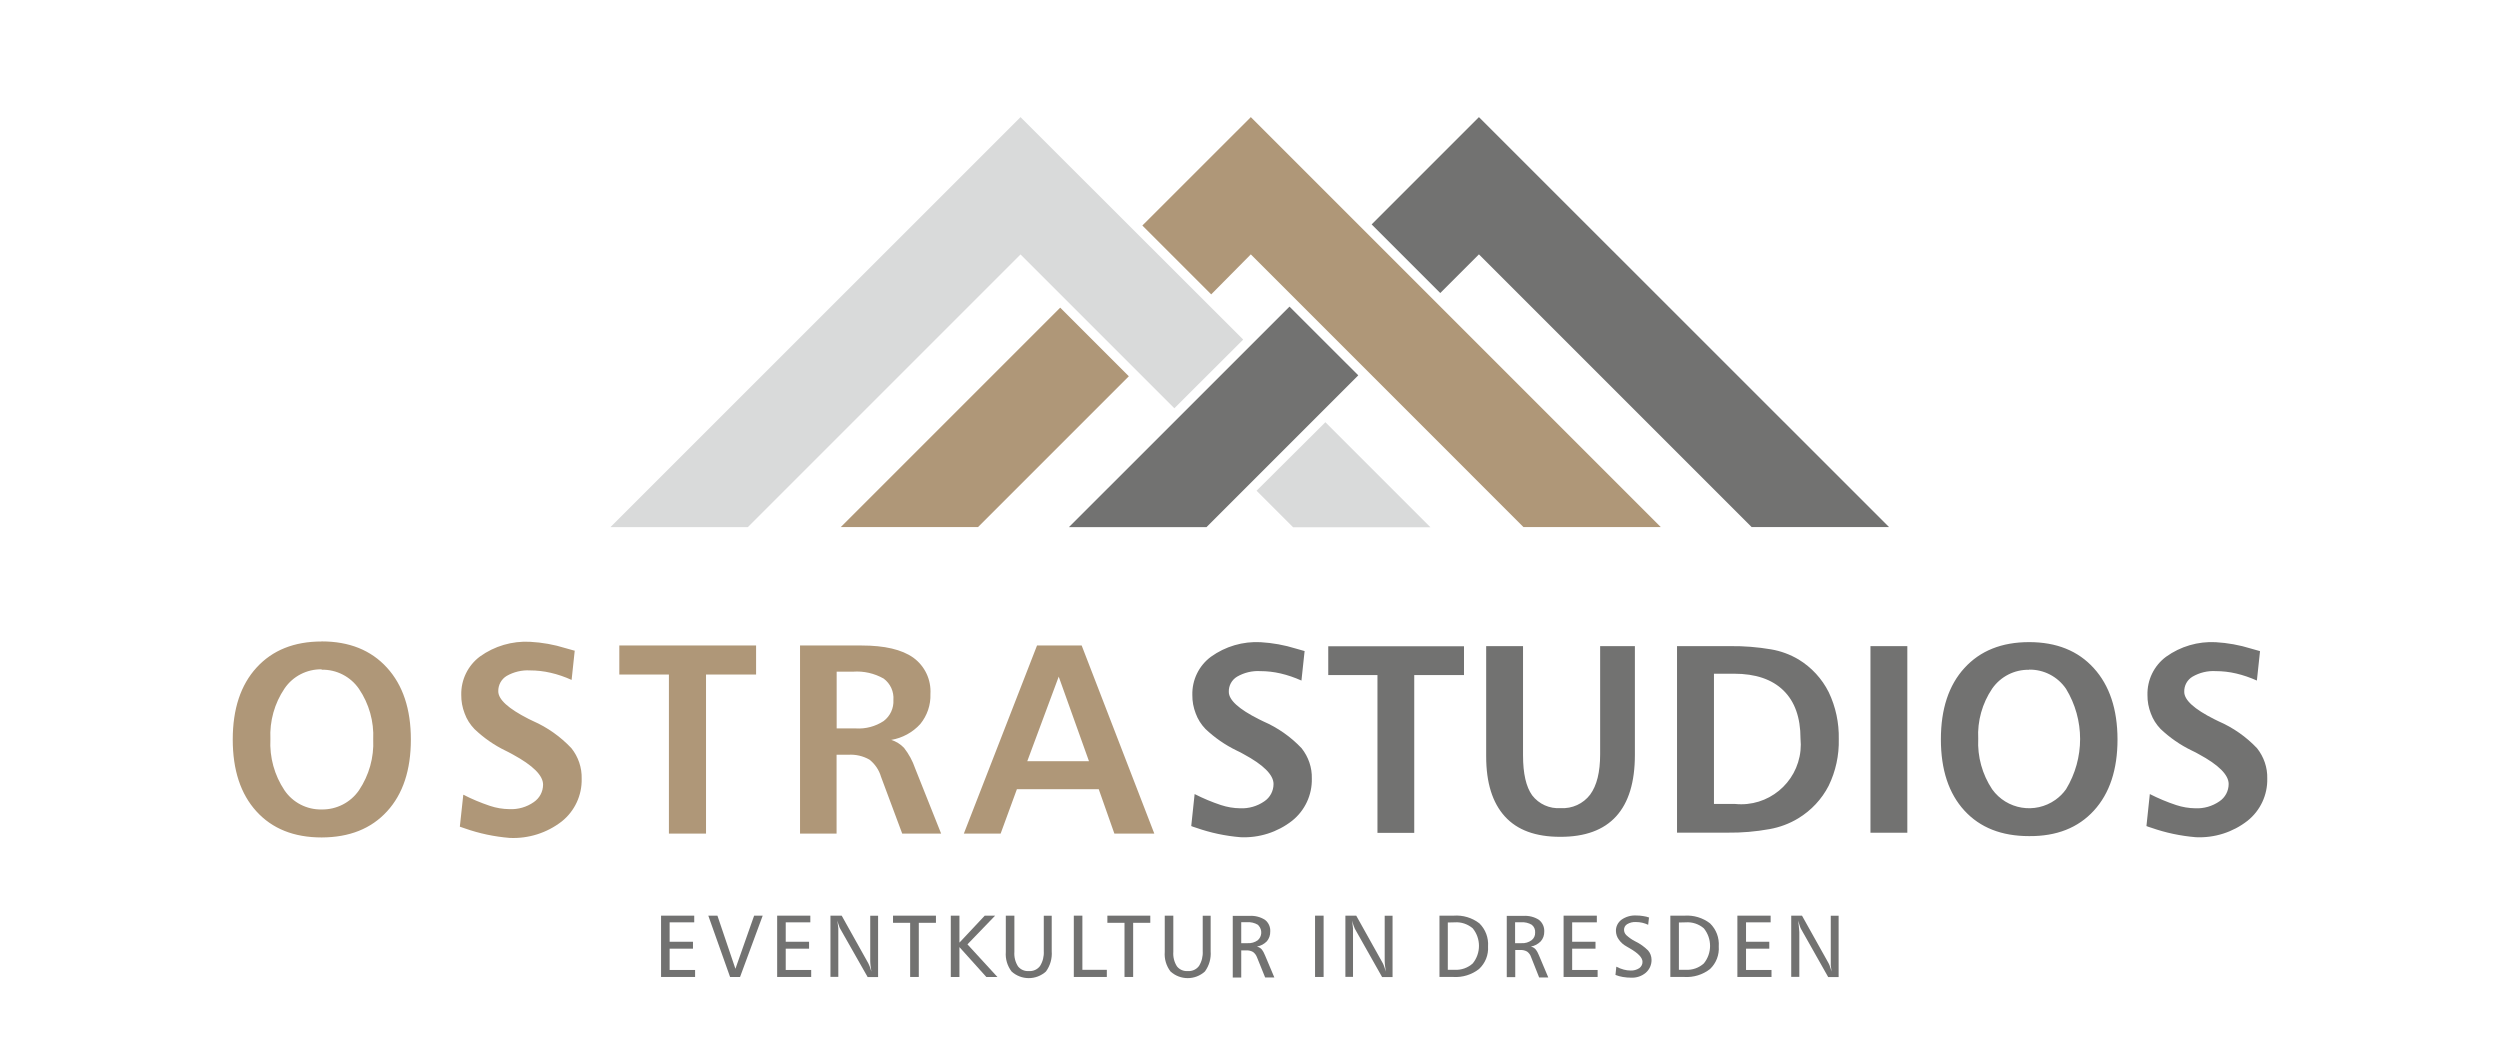<?xml version="1.0" encoding="UTF-8"?>
<svg id="Ebene_1" data-name="Ebene 1" xmlns="http://www.w3.org/2000/svg" viewBox="0 0 318.05 134.64">
  <defs>
    <style>
      .cls-1, .cls-2 {
        fill: #727271;
      }

      .cls-2, .cls-3, .cls-4 {
        fill-rule: evenodd;
      }

      .cls-3 {
        fill: #af9778;
      }

      .cls-4 {
        fill: #d9dada;
      }
    </style>
  </defs>
  <path class="cls-2" d="M136,67.05l28.05-28.04,8.75,8.74-19.31,19.31h-17.49ZM174.5,28.55l13.65-13.65,52.17,52.15h-17.48l-34.69-34.69-4.92,4.92-8.73-8.73h0Z"/>
  <path class="cls-4" d="M77.67,67.05l52.16-52.15,28.33,28.3-8.76,8.74-19.57-19.57-34.69,34.69h-17.47ZM168.62,53.72l13.36,13.36h-17.47l-4.65-4.65,8.75-8.71Z"/>
  <path class="cls-3" d="M106.97,67.05l27.91-27.91,8.73,8.73-19.18,19.18h-17.47ZM145.34,28.68l13.79-13.78,52.15,52.15h-17.47l-34.68-34.69-5.04,5.09-8.74-8.74-.02-.03Z"/>
  <path class="cls-3" d="M40.92,85.15c-1.88-.03-3.66.88-4.72,2.44-1.28,1.89-1.91,4.15-1.8,6.44-.12,2.31.51,4.59,1.79,6.51,1.06,1.56,2.84,2.48,4.73,2.44,1.89.03,3.68-.88,4.75-2.44,1.28-1.91,1.92-4.17,1.81-6.47.11-2.28-.53-4.54-1.81-6.43-1.07-1.56-2.86-2.48-4.75-2.44v-.05ZM40.92,81.6c3.51,0,6.28,1.11,8.31,3.34s3.04,5.27,3.04,9.14c0,3.89-1.01,6.94-3.03,9.14-2.02,2.21-4.79,3.31-8.32,3.32-3.53,0-6.29-1.11-8.3-3.32s-3.01-5.26-3.01-9.14c0-3.89,1.01-6.94,3.03-9.15,2.02-2.21,4.78-3.32,8.28-3.32ZM73.12,82.74l-.4,3.76c-.86-.39-1.75-.7-2.67-.91-.86-.2-1.74-.3-2.63-.3-1.03-.06-2.06.19-2.96.7-.68.41-1.09,1.16-1.07,1.96,0,1.04,1.29,2.2,3.84,3.5l.58.28c1.84.81,3.5,1.99,4.88,3.45.88,1.1,1.35,2.48,1.31,3.9.05,2.1-.89,4.11-2.53,5.42-1.89,1.47-4.24,2.21-6.63,2.1-1.94-.16-3.86-.56-5.7-1.21l-.64-.22.44-4.07c1.09.56,2.22,1.03,3.38,1.42.8.27,1.64.41,2.49.42,1.1.05,2.19-.26,3.09-.89.74-.5,1.19-1.33,1.19-2.23,0-1.17-1.29-2.44-3.84-3.83-.18-.11-.32-.18-.41-.22s-.26-.15-.49-.25c-1.47-.71-2.81-1.64-3.99-2.77-.55-.57-.98-1.24-1.25-1.99-.29-.75-.44-1.55-.43-2.36-.04-1.92.85-3.74,2.38-4.88,1.85-1.33,4.1-1.99,6.37-1.87,1.53.08,3.05.35,4.52.81l1.14.32.03-.04ZM78.78,82.12h17.41v3.69h-6.37v20.24h-4.72v-20.24h-6.31v-3.69h0ZM106.44,85.46v7.21h2.44c1.25.08,2.49-.25,3.54-.94.83-.63,1.3-1.63,1.24-2.68.08-1.06-.38-2.08-1.24-2.72-1.18-.67-2.54-.98-3.9-.88h-2.09ZM101.78,82.12h7.84c2.91,0,5.1.51,6.56,1.54,1.48,1.07,2.3,2.81,2.19,4.63.05,1.39-.41,2.74-1.29,3.82-.97,1.07-2.28,1.78-3.7,2.02.62.19,1.18.54,1.63,1.01.61.78,1.09,1.66,1.41,2.6l3.31,8.31h-4.95l-2.7-7.24c-.25-.86-.77-1.62-1.47-2.17-.82-.47-1.76-.68-2.7-.62h-1.48v10.03h-4.65v-23.93h.02ZM134.68,86.11l-3.99,10.73h7.85l-3.85-10.76-.02.03ZM131.91,82.12h5.7l9.24,23.93h-5.08l-1.99-5.65h-10.41l-2.07,5.65h-4.68l9.31-23.93h-.02Z"/>
  <path class="cls-2" d="M165.97,82.85l-.4,3.73c-.85-.38-1.74-.69-2.64-.9-.85-.2-1.73-.3-2.6-.3-1.03-.06-2.05.19-2.94.7-.68.4-1.09,1.15-1.06,1.94,0,1.04,1.27,2.19,3.81,3.47l.57.28c1.84.8,3.5,1.96,4.88,3.42.87,1.1,1.34,2.46,1.3,3.86.05,2.08-.88,4.07-2.51,5.37-1.87,1.46-4.2,2.2-6.57,2.09-1.92-.16-3.81-.56-5.63-1.2-.29-.09-.5-.16-.63-.22l.43-4.07c1.08.55,2.2,1.02,3.35,1.4.79.26,1.61.4,2.44.41,1.09.05,2.17-.26,3.07-.88.74-.49,1.18-1.32,1.18-2.21,0-1.16-1.28-2.44-3.81-3.8l-.4-.22-.49-.24c-1.45-.7-2.79-1.63-3.96-2.74-.54-.56-.97-1.23-1.24-1.97-.29-.75-.44-1.54-.43-2.34-.05-1.92.83-3.74,2.37-4.88,1.84-1.32,4.06-1.97,6.32-1.85,1.52.09,3.02.36,4.47.81l1.13.32v.03ZM168.98,82.22h17.27v3.66h-6.33v20.08h-4.68v-20.08h-6.26v-3.69.02ZM189.07,82.2h4.69v13.91c0,2.31.39,3.99,1.16,5.07.86,1.12,2.22,1.73,3.63,1.63,1.46.09,2.87-.56,3.75-1.72.85-1.16,1.27-2.86,1.27-5.13v-13.76h4.42v13.83c0,3.47-.79,6.07-2.38,7.82-1.59,1.75-3.96,2.62-7.13,2.61-3.11,0-5.45-.85-7.03-2.59s-2.38-4.27-2.38-7.65v-14.03h0ZM218.05,85.72v16.56h2.7c4.17.42,7.89-2.63,8.31-6.8.05-.5.05-1.01,0-1.52,0-2.68-.73-4.72-2.18-6.13-1.45-1.41-3.54-2.12-6.26-2.12h-2.57ZM213.33,82.2h6.81c1.73-.02,3.46.12,5.17.41,1.24.21,2.43.65,3.51,1.29,1.64,1,2.97,2.44,3.83,4.16.89,1.86,1.32,3.9,1.28,5.96.05,2.06-.39,4.1-1.29,5.95-.88,1.71-2.22,3.14-3.87,4.14-1.12.68-2.36,1.14-3.65,1.37-1.76.32-3.54.47-5.33.45h-6.44v-23.74ZM237.96,82.2h4.69v23.74h-4.69v-23.74ZM258.14,85.21c-1.86-.04-3.62.86-4.69,2.39-1.27,1.88-1.9,4.13-1.78,6.39-.11,2.27.51,4.52,1.77,6.42,1.86,2.59,5.46,3.19,8.06,1.34.52-.37.97-.82,1.34-1.34,2.39-3.93,2.39-8.86,0-12.78-1.06-1.55-2.82-2.47-4.7-2.44v.02ZM258.14,81.69c3.48,0,6.23,1.1,8.23,3.31,2.01,2.21,3.01,5.23,3.02,9.06,0,3.85-1,6.87-3,9.06s-4.75,3.28-8.25,3.25c-3.5,0-6.24-1.08-8.23-3.25-1.99-2.17-2.99-5.19-2.99-9.06s1-6.89,3-9.08c2-2.19,4.74-3.29,8.22-3.29h0ZM287.52,82.85l-.4,3.73c-.85-.38-1.74-.69-2.64-.9-.85-.2-1.73-.3-2.6-.3-1.03-.06-2.05.19-2.94.7-.68.4-1.09,1.15-1.06,1.94,0,1.04,1.27,2.19,3.81,3.47l.57.28c1.84.8,3.5,1.96,4.88,3.42.87,1.1,1.34,2.46,1.3,3.86.05,2.08-.88,4.07-2.51,5.37-1.87,1.46-4.2,2.2-6.57,2.09-1.93-.16-3.83-.56-5.66-1.2-.29-.09-.5-.16-.63-.22l.43-4.07c1.08.55,2.2,1.02,3.35,1.4.79.26,1.61.4,2.44.41,1.09.05,2.16-.26,3.06-.88.74-.49,1.18-1.32,1.18-2.21,0-1.16-1.28-2.44-3.81-3.8l-.4-.22-.49-.24c-1.45-.7-2.79-1.63-3.96-2.74-.54-.56-.97-1.23-1.24-1.97-.29-.75-.44-1.54-.43-2.34-.05-1.92.83-3.74,2.37-4.88,1.84-1.32,4.06-1.97,6.32-1.85,1.52.09,3.02.36,4.47.81l1.13.32.04.03Z"/>
  <polygon class="cls-1" points="84.1 116.49 88.32 116.49 88.32 117.34 85.19 117.34 85.19 119.81 88.16 119.81 88.16 120.69 85.19 120.69 85.19 123.4 88.43 123.4 88.43 124.29 84.1 124.29 84.1 116.49 84.1 116.49"/>
  <polygon class="cls-1" points="90.11 116.49 91.27 116.49 93.56 123.25 95.94 116.49 97.03 116.49 94.15 124.29 92.88 124.29 90.11 116.49 90.11 116.49"/>
  <polygon class="cls-1" points="98.87 116.49 103.09 116.49 103.09 117.34 99.96 117.34 99.96 119.81 102.93 119.81 102.93 120.69 99.96 120.69 99.96 123.4 103.2 123.4 103.2 124.29 98.87 124.29 98.87 116.49 98.87 116.49"/>
  <path class="cls-1" d="M105.71,116.49h1.37l3.39,6.07c.05.09.11.23.18.41s.14.39.21.64c-.05-.29-.09-.55-.11-.77-.02-.2-.04-.4-.04-.59v-5.75h1v7.8h-1.33l-3.48-6.13c-.07-.12-.12-.24-.16-.37-.07-.17-.13-.4-.21-.68.06.41.1.74.12.97,0,.16,0,.33,0,.49v5.7h-1v-7.8l.07.02Z"/>
  <polygon class="cls-1" points="113.61 116.49 119.07 116.49 119.07 117.4 116.89 117.4 116.89 124.29 115.79 124.29 115.79 117.4 113.61 117.4 113.61 116.49 113.61 116.49"/>
  <polygon class="cls-1" points="120.96 116.49 122.06 116.49 122.06 119.92 125.28 116.49 126.6 116.49 123.08 120.14 126.89 124.29 125.48 124.29 122.06 120.49 122.06 124.29 120.96 124.29 120.96 116.49 120.96 116.49"/>
  <path class="cls-1" d="M127.96,116.49h1.09v4.6c-.05.65.11,1.3.46,1.85.33.42.85.64,1.38.6.55.04,1.09-.2,1.42-.64.36-.57.52-1.23.48-1.9v-4.5h1.01v4.52c.07.92-.19,1.83-.73,2.57-1.24,1.13-3.14,1.13-4.38,0-.54-.71-.8-1.59-.73-2.48v-4.63.02Z"/>
  <polygon class="cls-1" points="136.61 116.49 137.7 116.49 137.7 123.38 140.81 123.38 140.81 124.29 136.61 124.29 136.61 116.49 136.61 116.49"/>
  <polygon class="cls-1" points="140.88 116.49 146.34 116.49 146.34 117.4 144.16 117.4 144.16 124.29 143.06 124.29 143.06 117.4 140.88 117.4 140.88 116.49 140.88 116.49"/>
  <path class="cls-1" d="M148.18,116.49h1.09v4.6c-.05.65.11,1.3.46,1.85.33.42.85.64,1.38.6.55.04,1.09-.2,1.42-.64.36-.57.52-1.23.48-1.9v-4.5h1.01v4.52c.07.92-.19,1.83-.73,2.57-1.24,1.13-3.14,1.13-4.38,0-.54-.71-.8-1.59-.73-2.48v-4.63.02Z"/>
  <path class="cls-1" d="M157.91,117.33v2.66h.81c.46.03.91-.1,1.29-.37.55-.48.6-1.31.12-1.86-.04-.04-.08-.08-.12-.12-.41-.24-.88-.35-1.35-.32h-.75ZM156.82,116.52h2.1c.71-.05,1.41.12,2.01.5.46.36.71.92.67,1.5.01.45-.14.89-.43,1.23-.34.35-.78.59-1.26.67.21.06.41.16.57.32.2.24.35.52.46.81l1.18,2.8h-1.17l-1.03-2.55c-.1-.28-.28-.52-.51-.69-.26-.15-.57-.22-.87-.2h-.63v3.45h-1.08v-7.83Z"/>
  <polygon class="cls-1" points="167.3 116.49 168.39 116.49 168.39 124.29 167.3 124.29 167.3 116.49 167.3 116.49"/>
  <path class="cls-1" d="M171.17,116.49h1.37l3.39,6.07c.07.13.12.27.17.41.08.21.15.43.21.64-.04-.29-.08-.55-.11-.77-.02-.2-.04-.4-.04-.59v-5.75h1v7.8h-1.33l-3.46-6.13c-.06-.12-.11-.25-.15-.37-.07-.17-.13-.4-.21-.68.06.41.1.74.12.97,0,.16,0,.33,0,.49v5.7h-.97v-7.8.02Z"/>
  <path class="cls-1" d="M184.19,117.37v6.01h.89c.84.04,1.66-.25,2.28-.81,1.06-1.3,1.06-3.17,0-4.47-.64-.54-1.46-.82-2.29-.76l-.87.02ZM183.1,116.49h1.82c1.18-.09,2.36.26,3.29.98.78.77,1.18,1.84,1.1,2.94.07,1.08-.35,2.13-1.15,2.87-.92.72-2.08,1.08-3.25,1.01h-1.78v-7.8h-.03Z"/>
  <path class="cls-1" d="M192.75,117.33v2.66h.81c.46.03.91-.1,1.28-.37.31-.23.48-.6.46-.98.03-.38-.13-.76-.43-.99-.4-.24-.87-.35-1.34-.32h-.78ZM191.68,116.52h2.1c.7-.05,1.41.12,2,.5.46.36.71.92.68,1.5.01.45-.14.89-.44,1.23-.34.35-.78.59-1.26.67.21.05.41.16.57.32.2.24.35.52.46.81l1.18,2.8h-1.16l-1.03-2.6c-.09-.28-.27-.52-.5-.69-.27-.15-.57-.22-.88-.2h-.63v3.45h-1.08v-7.8.02Z"/>
  <polygon class="cls-1" points="198.92 116.49 203.15 116.49 203.15 117.34 200.01 117.34 200.01 119.81 202.98 119.81 202.98 120.69 200.01 120.69 200.01 123.4 203.25 123.4 203.25 124.29 198.92 124.29 198.92 116.49 198.92 116.49"/>
  <path class="cls-1" d="M209.79,116.7l-.11.95c-.24-.11-.49-.2-.75-.26-.27-.06-.54-.09-.81-.09-.39-.02-.77.07-1.11.27-.25.15-.41.43-.4.72,0,.25.1.48.27.66.35.32.73.6,1.16.81.6.29,1.15.68,1.63,1.16.29.33.44.76.44,1.2.01.62-.26,1.22-.73,1.63-.52.44-1.18.66-1.86.63-.35,0-.71-.03-1.06-.09-.32-.05-.64-.14-.94-.26l.11-1.05c.3.16.61.28.94.37.29.08.58.12.88.12.39.02.77-.09,1.1-.3.26-.19.42-.49.41-.81,0-.53-.55-1.1-1.63-1.72-.19-.11-.33-.18-.41-.24-.39-.21-.73-.51-.98-.88-.23-.31-.35-.69-.36-1.07-.02-.57.25-1.1.7-1.44.55-.39,1.22-.58,1.89-.54.29,0,.58.02.86.07.28.04.55.1.81.2l-.03-.02Z"/>
  <path class="cls-1" d="M213.59,117.37v6.01h.89c.84.04,1.66-.25,2.28-.81,1.06-1.3,1.06-3.17,0-4.47-.64-.55-1.47-.82-2.3-.76l-.86.02ZM212.5,116.49h1.8c1.17-.08,2.33.27,3.25.98.79.77,1.19,1.84,1.11,2.94.08,1.07-.33,2.13-1.11,2.87-.92.72-2.08,1.08-3.25,1.01h-1.8v-7.8h0Z"/>
  <polygon class="cls-1" points="221.03 116.49 225.26 116.49 225.26 117.34 222.13 117.34 222.13 119.81 225.09 119.81 225.09 120.69 222.13 120.69 222.13 123.4 225.37 123.4 225.37 124.29 221.03 124.29 221.03 116.49 221.03 116.49"/>
  <path class="cls-1" d="M227.88,116.49h1.37l3.39,6.07c.07.13.12.27.17.41.07.18.14.39.21.64-.05-.29-.08-.55-.11-.77-.01-.2-.01-.4,0-.59v-5.75h1v7.8h-1.33l-3.46-6.13c-.06-.12-.12-.24-.15-.37-.08-.22-.15-.45-.21-.68.06.41.09.74.11.97s.04.39.04.49v5.7h-1.03v-7.8.02Z"/>
</svg>